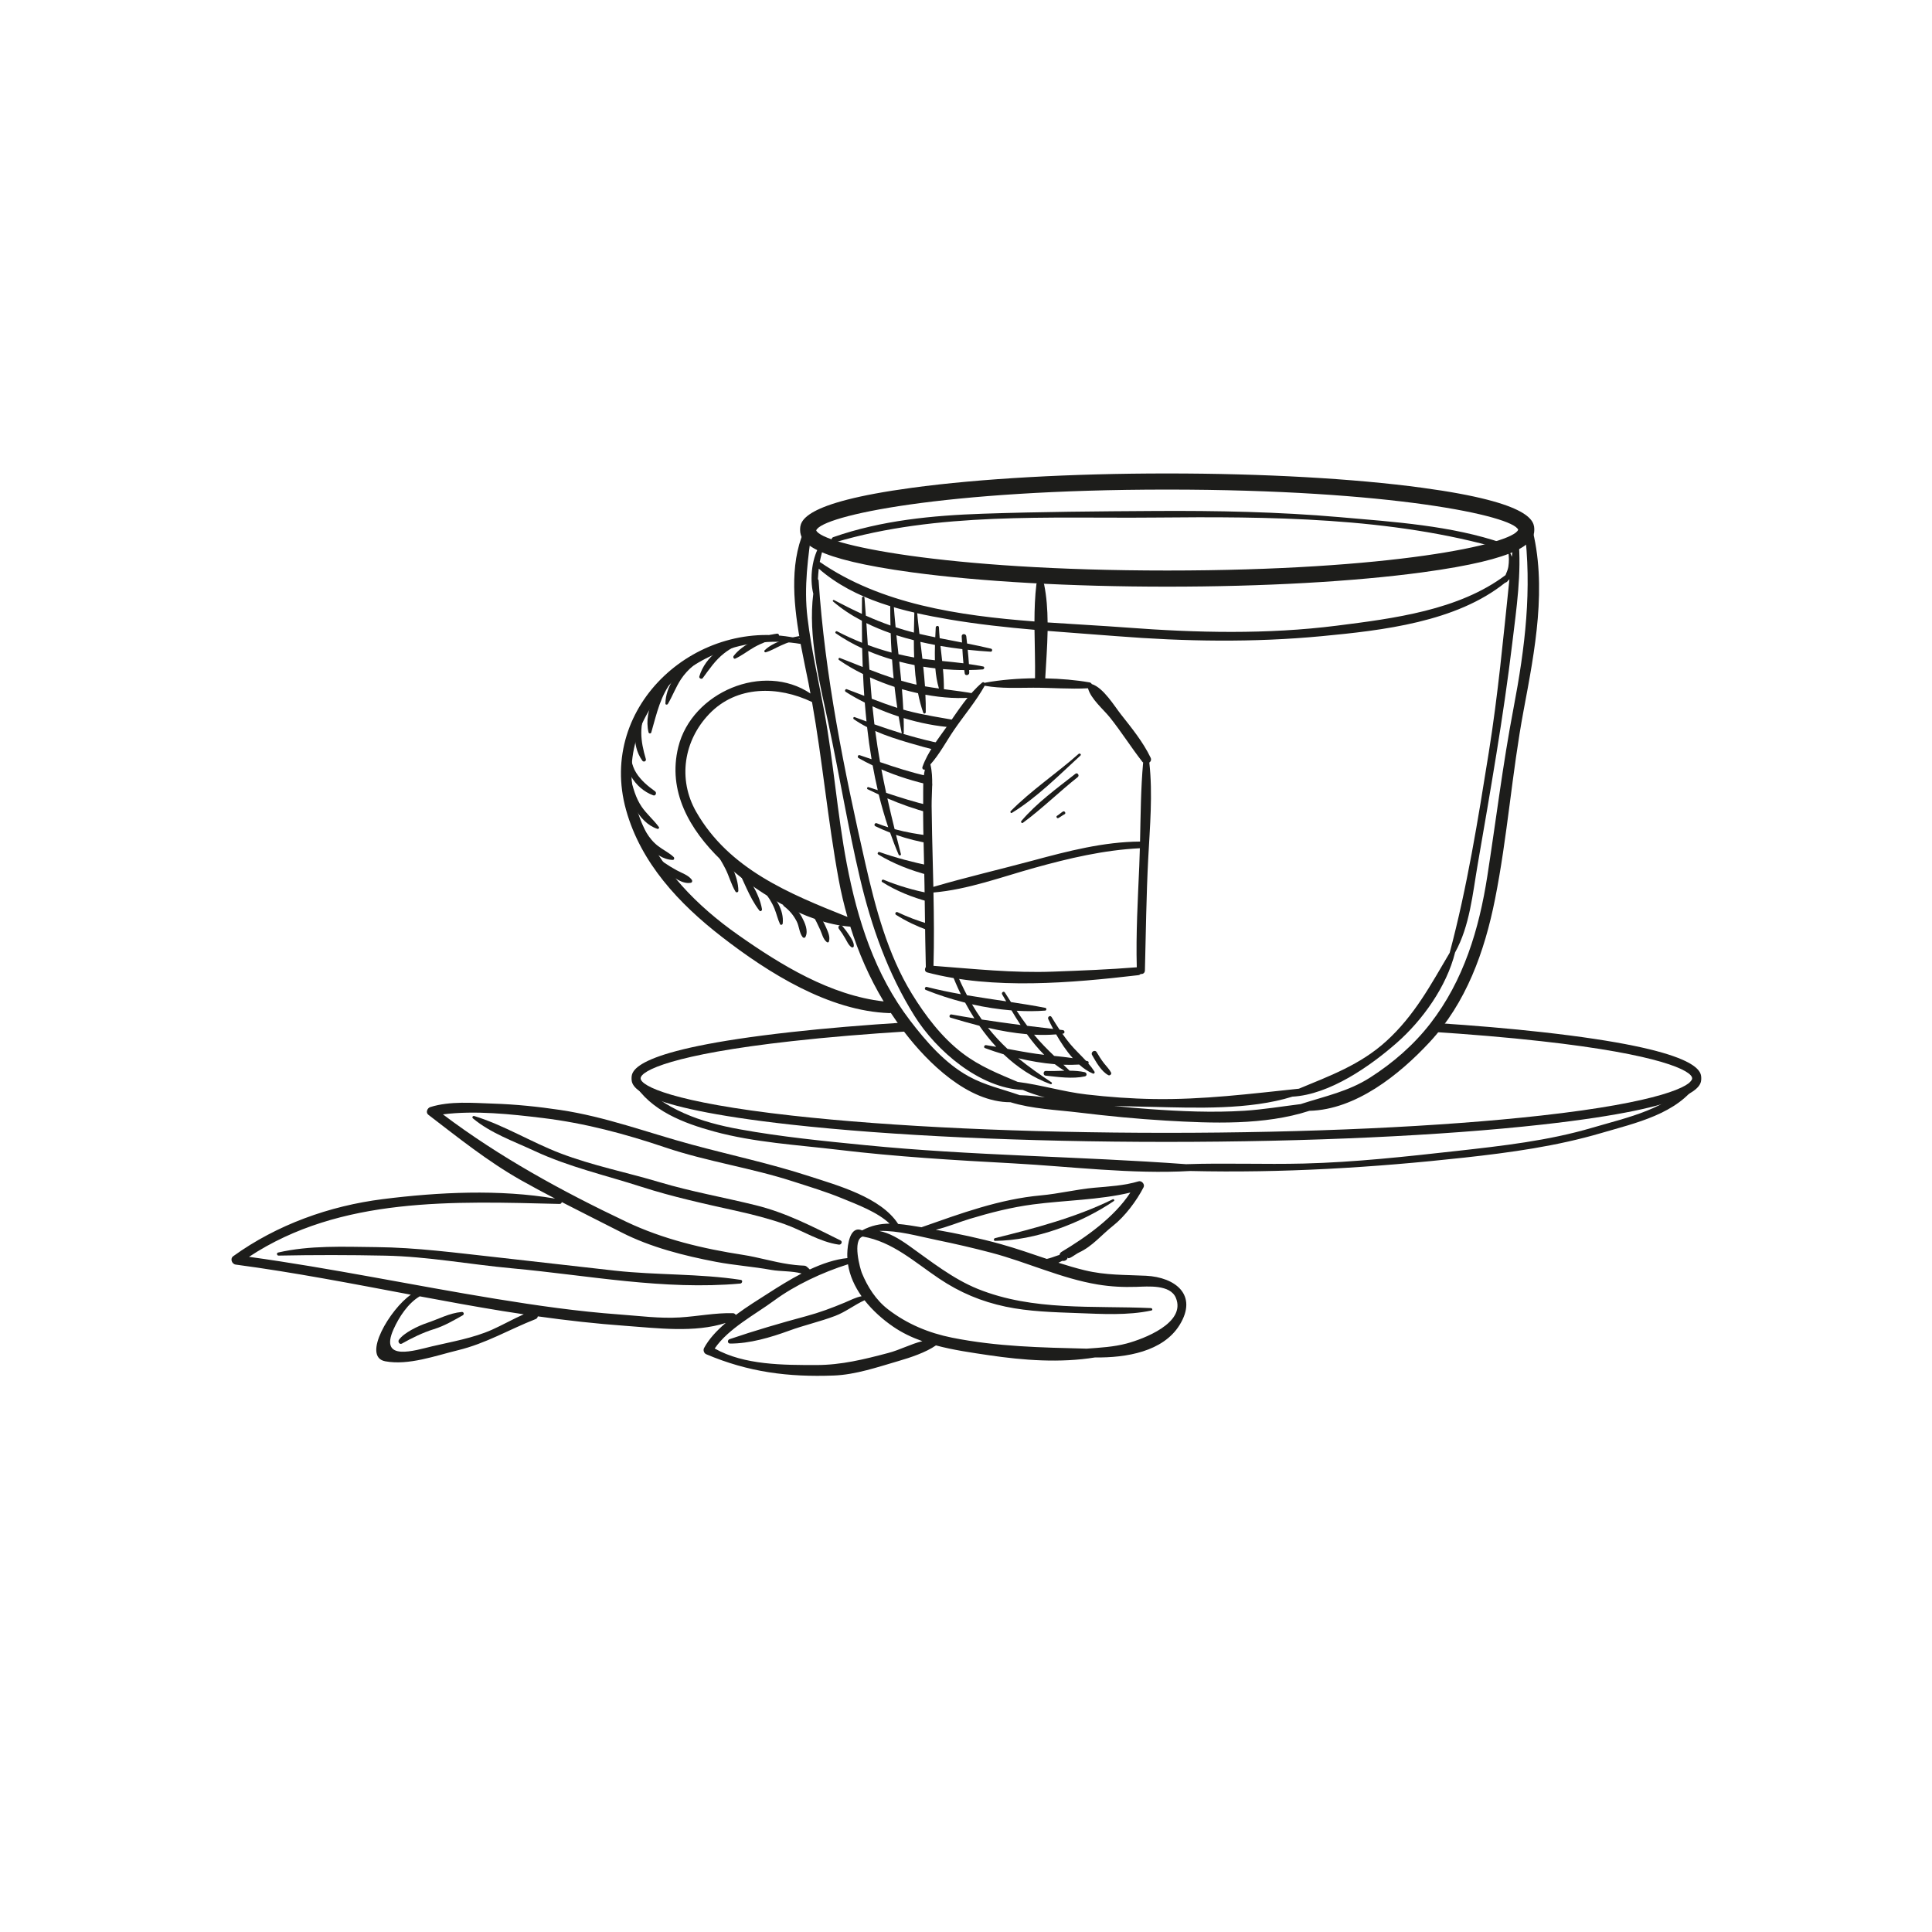 <svg version="1.0" preserveAspectRatio="xMidYMid meet" height="500" viewBox="0 0 375 375" zoomAndPan="magnify" width="500" xmlns:xlink="http://www.w3.org/1999/xlink" xmlns="http://www.w3.org/2000/svg"><defs><clipPath id="33afcbb8b1"><path clip-rule="nonzero" d="M 44.555 214 L 231 214 L 231 267.398 L 44.555 267.398 Z M 44.555 214"></path></clipPath><clipPath id="b28f25368f"><path clip-rule="nonzero" d="M 155 91.898 L 298 91.898 L 298 114 L 155 114 Z M 155 91.898"></path></clipPath><clipPath id="8803e6acf2"><path clip-rule="nonzero" d="M 122 198 L 330.305 198 L 330.305 222 L 122 222 Z M 122 198"></path></clipPath></defs><g clip-path="url(#33afcbb8b1)"><path fill-rule="nonzero" fill-opacity="1" d="M 222.457 247.625 C 218.328 247.418 214.664 247.559 210.523 246.555 C 208.812 246.141 207.129 245.637 205.441 245.098 C 205.691 244.973 205.949 244.844 206.199 244.727 C 206.645 244.828 207.211 244.559 207.25 244.012 C 207.199 244.738 208.758 243.422 209.422 243.117 C 212.035 241.914 213.805 239.684 216.02 237.938 C 218.336 236.121 220.641 233.047 221.973 230.434 C 222.258 229.871 221.594 229.117 221.004 229.293 C 218.238 230.125 215.266 230.289 212.398 230.539 C 208.941 230.848 205.527 231.707 202.047 232.023 C 193.992 232.75 186.469 235.539 178.918 238.188 C 178.898 238.195 178.883 238.207 178.867 238.211 C 177.293 237.957 175.789 237.688 174.328 237.57 C 171.008 232.398 162.566 230.086 157.105 228.312 C 149.492 225.832 141.926 224.238 134.219 222.152 C 125.637 219.828 117.559 216.754 108.699 215.434 C 104.391 214.797 100.098 214.348 95.742 214.211 C 91.75 214.078 87.359 213.676 83.508 214.887 C 82.938 215.066 82.578 215.945 83.137 216.371 C 88.938 220.82 94.719 225.457 101.098 229.062 C 103.281 230.297 105.504 231.477 107.746 232.648 C 96.949 230.805 85.121 231.387 74.305 232.75 C 63.945 234.059 53.766 237.703 45.273 243.824 C 44.605 244.305 45 245.355 45.754 245.457 C 57.137 246.973 68.438 249.168 79.746 251.301 C 75.75 254.043 70.148 263.367 74.781 264.227 C 79.309 265.066 84.504 263.148 88.852 262.09 C 94.355 260.758 98.785 258.066 103.965 256.035 C 104.223 255.934 104.348 255.73 104.391 255.504 C 110.039 256.297 115.703 256.934 121.406 257.344 C 127.555 257.785 134.805 258.738 140.863 256.781 C 139.121 258.266 137.605 259.887 136.66 261.652 C 136.438 262.07 136.637 262.672 137.074 262.855 C 145.246 266.324 152.949 267.324 161.855 266.988 C 166.094 266.824 170.398 265.34 174.43 264.164 C 176.68 263.512 179.703 262.512 181.664 261.141 C 185.047 262.051 188.582 262.547 191.941 263.047 C 198.629 264.035 205.762 264.578 212.531 263.48 C 218.625 263.566 225.773 262.348 228.965 257.168 C 232.566 251.32 228.105 247.914 222.457 247.625 Z M 188.184 236.594 C 192.246 235.367 196.328 234.324 200.543 233.773 C 206.66 232.973 213.328 232.922 219.402 231.477 C 216.25 236.32 210.723 240.184 206.023 243 C 205.832 243.117 205.684 243.344 205.652 243.574 C 205.527 243.613 205.395 243.648 205.242 243.703 C 204.547 243.934 203.902 244.199 203.188 244.355 C 200.23 243.363 197.285 242.324 194.289 241.492 C 190.117 240.332 185.891 239.441 181.637 238.691 C 183.855 238.176 186.105 237.223 188.184 236.594 Z M 85.969 216.297 C 92.266 215.504 99.156 216.254 105.324 217 C 113.512 217.992 121.348 220.086 129.133 222.719 C 137.254 225.461 145.762 226.668 153.906 229.309 C 157.133 230.348 160.355 231.32 163.492 232.613 C 166.363 233.793 170.309 235.254 172.672 237.504 C 170.875 237.52 169.121 237.852 167.332 238.82 C 164.973 237.793 164.492 241.637 164.457 243.344 C 164.445 243.629 164.465 243.914 164.477 244.195 C 162.086 244.422 159.59 245.285 157.184 246.402 C 155.926 245.242 156.957 245.941 153.121 245.379 C 150.133 244.941 147.215 244.035 144.219 243.57 C 136.43 242.367 128.703 240.539 121.555 237.141 C 109.148 231.25 96.949 224.59 85.969 216.297 Z M 95.473 258.109 C 91.848 259.719 87.719 260.418 83.875 261.32 C 80.605 262.09 73.5 264.43 76.398 257.984 C 77.465 255.613 79.195 252.961 81.469 251.617 C 86.824 252.621 92.188 253.602 97.555 254.473 C 98.922 254.695 100.293 254.898 101.66 255.105 C 99.562 256.031 97.594 257.164 95.473 258.109 Z M 131.941 255.715 C 128.047 255.953 124.066 255.41 120.184 255.133 C 112.141 254.551 104.184 253.402 96.223 252.105 C 80.254 249.504 64.371 246.16 48.332 243.949 C 66.086 232.234 88.137 233.184 108.629 233.684 C 108.859 233.688 109.008 233.52 109.047 233.324 C 112.918 235.32 116.816 237.266 120.668 239.227 C 126.297 242.098 132.805 243.746 138.977 244.922 C 142.543 245.602 146.16 245.84 149.73 246.492 C 151.434 246.801 153.836 246.672 155.59 247.188 C 153.27 248.391 151.082 249.766 149.215 250.965 C 147.305 252.188 144.992 253.613 142.824 255.227 C 142.699 255.035 142.496 254.891 142.262 254.887 C 138.855 254.797 135.367 255.508 131.941 255.715 Z M 172.43 262.605 C 167.766 263.84 163.316 264.949 158.473 264.953 C 152.145 264.953 144.449 264.992 138.723 261.746 C 141.352 257.867 146.629 255.113 150.254 252.441 C 154.312 249.449 159.637 246.957 164.594 245.395 C 164.938 247.641 165.906 249.727 167.23 251.602 C 166.094 251.812 165.086 252.359 163.969 252.828 C 161.461 253.875 159.109 254.754 156.477 255.465 C 151.52 256.797 146.465 258.277 141.605 259.934 C 141.16 260.082 141.184 260.781 141.703 260.785 C 145.488 260.801 149.559 259.602 153.113 258.305 C 156.082 257.211 159.168 256.535 162.121 255.41 C 164.117 254.656 165.875 253.254 167.809 252.379 C 169.391 254.395 171.363 256.133 173.363 257.504 C 175.113 258.707 177.027 259.613 179.031 260.32 C 176.773 260.867 174.703 262.008 172.43 262.605 Z M 218.672 260.773 C 216.184 261.438 213.523 261.586 210.918 261.773 C 202.141 261.551 193.594 261.402 184.805 259.645 C 180.266 258.738 176.078 256.992 172.398 254.168 C 170.031 252.359 168.387 249.777 167.277 247.059 C 166.988 246.355 165.371 240.676 167.449 240.008 C 173.258 241.02 177.457 244.934 182.305 248.188 C 186.324 250.883 190.465 252.621 195.188 253.621 C 199.707 254.574 204.48 254.699 209.09 254.867 C 213.848 255.035 218.809 255.371 223.5 254.363 C 223.777 254.305 223.664 253.922 223.418 253.902 C 212.141 253.387 200.57 254.512 189.82 250.191 C 184.961 248.234 180.691 244.82 176.461 241.809 C 174.379 240.332 172.613 239.324 170.66 238.926 C 174.398 238.82 178.098 239.926 181.836 240.691 C 185.395 241.422 188.93 242.238 192.441 243.164 C 199.348 244.984 206.016 248.16 213.078 249.324 C 215.613 249.742 218.023 249.859 220.574 249.777 C 222.816 249.707 227.133 249.289 228.23 251.902 C 230.293 256.801 221.855 259.926 218.672 260.773 Z M 218.672 260.773" fill="#1d1d1b"></path></g><path fill-rule="nonzero" fill-opacity="1" d="M 215.992 232.781 C 208.828 236.305 200.844 238.418 193.129 240.324 C 192.848 240.391 192.828 240.859 193.148 240.852 C 200.941 240.785 209.785 237.473 216.207 233.117 C 216.398 232.988 216.188 232.684 215.992 232.781 Z M 215.992 232.781" fill="#1d1d1b"></path><path fill-rule="nonzero" fill-opacity="1" d="M 163.133 240.762 C 157.699 238.07 152.582 235.387 146.633 233.922 C 140.434 232.391 134.156 231.293 128.035 229.465 C 121.605 227.543 115.016 226.246 108.734 223.844 C 103.145 221.707 97.738 218.355 92.047 216.621 C 91.758 216.539 91.562 216.887 91.797 217.078 C 95.254 219.961 99.645 221.484 103.715 223.383 C 110.484 226.535 117.461 228.086 124.516 230.363 C 130.594 232.324 136.797 233.664 143.027 235.051 C 146.168 235.754 149.238 236.531 152.281 237.605 C 155.824 238.852 159.055 241.051 162.812 241.582 C 163.285 241.652 163.625 241 163.133 240.762 Z M 163.133 240.762" fill="#1d1d1b"></path><path fill-rule="nonzero" fill-opacity="1" d="M 143.789 248.422 C 135.719 247.188 127.473 247.527 119.359 246.633 C 111.695 245.793 104.047 244.875 96.387 244.035 C 88.527 243.18 80.898 242.137 72.969 242.062 C 66.688 241.996 60.129 241.695 53.973 243.117 C 53.629 243.199 53.738 243.719 54.07 243.711 C 60.961 243.57 67.836 243.578 74.727 243.719 C 83.074 243.887 91.184 245.43 99.473 246.188 C 114.176 247.539 128.859 250.469 143.691 249.137 C 144.07 249.102 144.227 248.488 143.789 248.422 Z M 143.789 248.422" fill="#1d1d1b"></path><path fill-rule="nonzero" fill-opacity="1" d="M 89.629 254.652 C 87.23 254.859 85.129 256.035 82.863 256.789 C 81.254 257.328 78.402 258.66 77.426 260.066 C 77.168 260.426 77.559 261.043 78.004 260.793 C 79.852 259.742 82.152 258.621 84.172 258.004 C 86.242 257.367 87.949 256.344 89.824 255.297 C 90.16 255.105 90.023 254.621 89.629 254.652 Z M 89.629 254.652" fill="#1d1d1b"></path><g clip-path="url(#b28f25368f)"><path fill-rule="nonzero" fill-opacity="1" d="M 226.551 113.871 C 207.867 113.871 190.297 112.887 177.066 111.098 C 157.773 108.488 155.301 105.34 155.301 102.883 C 155.301 101.309 155.301 97.617 177.066 94.672 C 190.297 92.883 207.871 91.898 226.551 91.898 C 245.23 91.898 262.809 92.883 276.035 94.672 C 297.805 97.617 297.805 101.309 297.805 102.883 C 297.805 105.34 295.332 108.488 276.035 111.098 C 262.809 112.887 245.234 113.871 226.551 113.871 Z M 226.551 95.027 C 183.176 95.027 159.496 100.105 158.426 102.949 C 159.492 105.664 183.168 110.738 226.551 110.738 C 269.934 110.738 293.609 105.664 294.68 102.82 C 293.609 100.105 269.93 95.027 226.551 95.027 Z M 226.551 95.027" fill="#1d1d1b"></path></g><path fill-rule="nonzero" fill-opacity="1" d="M 297.266 102.125 C 297.027 101.23 295.75 101.488 295.863 102.402 C 297.402 114.449 296.027 125.633 293.766 137.492 C 291.695 148.324 290.379 159.188 288.688 170.066 C 287.082 180.379 284.105 190.289 277.641 198.645 C 274.418 202.816 270.344 206.344 265.914 209.168 C 261.703 211.852 257.238 212.758 252.59 214.262 C 252.562 214.27 252.551 214.285 252.531 214.297 C 248.863 214.746 245.219 215.359 241.516 215.598 C 235.355 215.984 229.168 215.711 223.023 215.266 C 220.758 215.105 218.488 214.895 216.23 214.664 C 218.852 214.754 221.398 214.785 223.738 214.844 C 232.051 215.043 242.547 215.457 250.855 212.859 C 258.066 212.473 265.953 206.945 271.098 202.426 C 276.121 198.016 280.785 191.492 282.43 184.867 C 285.273 179.75 285.84 173.473 286.816 167.805 C 288.051 160.66 289.289 153.52 290.445 146.359 C 291.605 139.188 292.676 132 293.539 124.781 C 294.336 118.141 295.375 111.223 294.723 104.539 C 294.68 104.066 293.902 103.91 293.84 104.438 C 293.703 105.652 293.574 106.867 293.445 108.078 C 293.328 107.707 293.152 107.34 292.91 106.969 C 292.848 106.875 292.672 106.953 292.703 107.059 C 292.949 108.008 292.906 109.059 292.766 110.02 C 292.688 110.566 292.422 111.102 292.219 111.633 C 283.156 118.465 270.434 120.051 259.488 121.441 C 245.977 123.156 232.238 122.832 218.684 121.809 C 213.746 121.438 208.578 121.176 203.34 120.816 C 203.32 118.297 203.148 115.809 202.668 113.461 C 202.598 113.137 202.402 112.828 202.039 112.781 C 201.984 112.777 201.906 112.758 201.848 112.77 C 201.781 112.789 201.719 112.805 201.652 112.82 C 201.406 112.879 201.191 113.16 201.164 113.402 C 200.879 115.773 200.797 118.195 200.789 120.625 C 186.051 119.496 170.969 117.258 159.117 109.07 C 159.117 109.07 159.117 109.07 159.113 109.07 C 159.34 107.922 159.672 106.805 159.922 105.656 C 159.996 105.32 159.562 105.172 159.379 105.441 C 157.598 107.988 157.113 112.227 157.848 115.203 C 157.852 115.211 157.855 115.215 157.859 115.223 C 156.801 123.551 159.129 132.656 160.836 140.629 C 162.953 150.547 164.594 160.578 166.918 170.445 C 169.133 179.855 172.355 188.969 177.508 197.199 C 181.742 203.969 190.152 211.211 198.531 211.559 C 199.891 212.145 201.324 212.621 202.82 213.008 C 201.195 212.789 199.562 212.613 197.938 212.574 C 194.547 211.379 191.188 210.676 187.965 208.891 C 183.383 206.344 179.758 202.16 176.621 198.055 C 169.805 189.117 166.449 178.602 164.363 167.699 C 162.492 157.887 161.809 147.891 159.98 138.074 C 158.859 132.031 157.477 126.055 156.738 119.949 C 155.996 113.812 156.852 108.203 157.672 102.141 C 157.758 101.512 156.922 101.293 156.641 101.836 C 153.246 108.332 153.898 116.449 155.23 124.004 C 135.652 119.371 115.809 136.797 121.523 157.227 C 124.398 167.52 131.809 175.414 140.078 181.82 C 149.129 188.84 160.902 196.25 172.641 196.645 C 172.742 196.648 172.824 196.621 172.906 196.602 C 173.738 197.863 174.609 199.102 175.535 200.316 C 180.09 206.281 187.887 213.969 196.125 213.941 C 200.352 215.25 205.062 215.414 209.402 215.941 C 215.02 216.621 220.645 217.176 226.293 217.508 C 235.234 218.035 245.414 218.449 254.152 215.609 C 263.16 215.398 271.621 208.582 277.438 202.336 C 284.602 194.645 288.16 184.676 290.18 174.551 C 292.598 162.426 293.461 150.027 295.738 137.863 C 297.898 126.328 300.383 113.715 297.266 102.125 Z M 162.801 170.797 C 163.25 173.234 163.82 175.625 164.492 177.977 C 153.207 173.477 141.5 168.707 135.129 157.57 C 131.516 151.254 132.719 143.742 137.648 138.59 C 143.004 132.988 151.039 133.117 157.613 136.262 C 159.66 147.734 160.684 159.332 162.801 170.797 Z M 143.188 181.406 C 135.359 175.895 128.273 168.75 124.586 159.793 C 116.18 139.359 135.547 121.594 155.402 124.988 C 155.895 127.629 156.453 130.195 156.93 132.582 C 157.066 133.262 157.18 133.938 157.309 134.613 C 148.215 128.465 134.289 134.328 131.656 144.992 C 129.539 153.586 133.848 161.023 139.895 166.883 C 146.039 172.832 156.32 179.238 165.047 179.863 C 166.637 184.945 168.77 189.801 171.516 194.375 C 161.188 193.207 151.543 187.293 143.188 181.406 Z M 211.18 133.594 C 211.707 135.645 214.246 137.762 215.422 139.246 C 217.652 142.031 219.547 145.066 221.738 147.871 C 221.777 147.926 221.832 147.957 221.883 147.996 C 221.426 153.074 221.398 158.227 221.281 163.348 C 214.23 163.391 207.277 165.199 200.512 167.023 C 194.082 168.754 187.543 170.27 181.164 172.141 C 181.129 170.645 181.09 169.148 181.055 167.652 C 180.961 163.922 180.867 160.188 180.828 156.453 C 180.805 153.832 181.219 150.945 180.59 148.375 C 182.367 146.395 183.664 143.91 185.148 141.734 C 187.109 138.859 189.449 136.121 191.141 133.078 C 191.168 133.09 191.176 133.113 191.207 133.117 C 194.297 133.664 197.438 133.492 200.559 133.484 C 204.086 133.48 207.656 133.785 211.18 133.594 Z M 220.648 187.75 C 215.289 188.18 209.875 188.391 204.504 188.59 C 196.605 188.895 189.012 188.051 181.191 187.469 C 181.324 182.719 181.281 177.977 181.184 173.234 C 187.844 172.672 194.43 170.211 200.836 168.434 C 207.516 166.578 214.301 164.984 221.246 164.645 C 221.215 165.777 221.184 166.91 221.133 168.039 C 220.852 174.602 220.469 181.172 220.648 187.75 Z M 197.531 209.996 C 193.789 208.41 190.199 206.996 186.84 204.445 C 182.809 201.375 179.609 197.148 176.98 192.867 C 172.309 185.254 169.922 176.211 167.961 167.59 C 163.852 149.496 160.105 131.148 158.891 112.648 C 158.883 112.547 158.828 112.48 158.754 112.434 C 158.793 111.746 158.848 111.062 158.922 110.375 C 165.922 116.496 175.398 118.734 184.371 120.254 C 189.793 121.168 195.289 121.766 200.797 122.246 C 200.828 125.395 200.945 128.547 200.898 131.641 C 200.898 131.645 200.898 131.648 200.898 131.652 C 197.539 131.684 194.199 131.961 191.246 132.504 C 191.203 132.516 191.168 132.543 191.133 132.57 C 191.012 132.426 190.805 132.352 190.637 132.492 C 187.938 134.766 185.984 137.898 183.973 140.762 C 182.203 143.277 180.062 145.938 179.051 148.855 C 178.93 149.215 179.223 149.465 179.52 149.375 C 179.086 151.258 179.215 153.309 179.191 155.215 C 179.141 158.969 179.242 162.715 179.336 166.469 C 179.52 173.547 179.516 180.629 179.703 187.703 C 179.445 188.062 179.461 188.609 179.98 188.75 C 192.793 192.137 207.934 190.793 220.941 189.281 C 221.148 189.254 221.293 189.164 221.395 189.047 C 221.797 189.105 222.211 188.898 222.227 188.359 C 222.418 181.102 222.492 173.859 222.871 166.602 C 223.191 160.473 223.77 154.141 223.082 148.016 C 223.367 147.812 223.527 147.473 223.328 147.055 C 221.887 144.047 219.672 141.32 217.613 138.711 C 216.305 137.062 214.191 133.492 211.914 132.777 C 211.828 132.621 211.691 132.492 211.504 132.457 C 208.848 131.988 205.883 131.734 202.879 131.672 C 203.039 128.723 203.285 125.586 203.34 122.457 C 207.82 122.82 212.297 123.129 216.758 123.48 C 229.992 124.523 243.301 124.738 256.531 123.48 C 268.289 122.367 282.656 120.754 292.172 113.082 C 292.219 113.09 292.266 113.082 292.312 113.055 C 292.523 112.934 292.695 112.758 292.844 112.551 C 292.879 112.52 292.914 112.496 292.949 112.465 C 292.961 112.453 292.965 112.441 292.977 112.434 C 291.801 123.668 290.766 134.863 288.965 146.082 C 286.867 159.172 284.789 172.148 281.383 184.934 C 277.703 191.152 274.574 197.094 269.059 202.105 C 264.047 206.66 258.141 208.809 252.113 211.316 C 242.66 212.309 233.512 213.473 223.938 213.32 C 219.574 213.254 215.223 212.934 210.883 212.434 C 206.395 211.918 201.996 210.555 197.531 209.996 Z M 197.531 209.996" fill="#1d1d1b"></path><path fill-rule="nonzero" fill-opacity="1" d="M 291.734 105.449 C 281.723 102 270.527 101.297 260.043 100.379 C 248.129 99.34 236.152 99.109 224.199 99.18 C 213.078 99.246 201.918 99.336 190.805 99.711 C 180.992 100.047 171.066 100.996 161.758 104.254 C 161.109 104.48 161.434 105.453 162.09 105.262 C 181.977 99.359 203.562 100.645 224.102 100.457 C 246.195 100.246 270.035 100.352 291.402 106.555 C 292.121 106.766 292.441 105.695 291.734 105.449 Z M 291.734 105.449" fill="#1d1d1b"></path><g clip-path="url(#8803e6acf2)"><path fill-rule="nonzero" fill-opacity="1" d="M 299.277 200.332 C 293.059 199.641 286.168 199.051 278.789 198.566 C 278.395 199.164 277.945 199.727 277.441 200.242 C 285.258 200.742 292.543 201.355 299.082 202.086 C 322.262 204.66 328.445 207.84 328.445 209.309 C 328.445 210.777 322.262 213.953 299.082 216.535 C 279.676 218.695 253.863 219.883 226.398 219.883 C 198.938 219.883 173.121 218.695 153.711 216.535 C 130.531 213.953 124.348 210.777 124.348 209.309 C 124.348 207.84 130.531 204.66 153.711 202.086 C 160.629 201.312 168.371 200.668 176.699 200.156 C 176.324 199.617 176.004 199.047 175.719 198.453 C 167.691 198.961 160.215 199.586 153.516 200.332 C 122.586 203.777 122.586 207.941 122.586 209.309 C 122.586 210.676 122.586 214.84 153.516 218.285 C 172.988 220.449 198.871 221.641 226.398 221.641 C 253.922 221.641 279.809 220.449 299.277 218.285 C 330.211 214.84 330.211 210.676 330.211 209.309 C 330.211 207.941 330.211 203.777 299.277 200.332 Z M 299.277 200.332" fill="#1d1d1b"></path></g><path fill-rule="nonzero" fill-opacity="1" d="M 328.648 209.332 C 324.059 215.262 315.914 216.871 308.996 218.91 C 300.488 221.418 291.551 222.418 282.762 223.398 C 272.859 224.496 263.012 225.594 253.043 225.844 C 245.445 226.035 237.812 225.707 230.211 225.969 C 209.473 224.441 188.641 224.332 167.922 222.27 C 159.809 221.469 151.586 220.652 143.562 219.195 C 136.047 217.836 128.922 215.422 123.676 209.652 C 123.359 209.301 122.73 209.715 122.98 210.137 C 126.266 215.598 132.762 218.031 138.609 219.625 C 146.438 221.758 154.715 222.215 162.738 223.176 C 173.965 224.523 185.262 225.191 196.539 225.801 C 207.895 226.418 219.652 227.945 231.02 227.289 C 248.852 227.707 266.492 226.641 284.23 224.691 C 293.188 223.707 302.137 222.473 310.793 219.926 C 317.395 217.984 325.629 216.234 329.598 210.109 C 330.016 209.461 329.145 208.691 328.648 209.332 Z M 328.648 209.332" fill="#1d1d1b"></path><path fill-rule="nonzero" fill-opacity="1" d="M 180.75 163.766 C 180.703 163.395 180.668 163.016 180.648 162.637 C 180.617 162.496 180.566 162.359 180.539 162.219 C 178.227 161.941 175.934 161.562 173.645 160.938 C 173.152 158.945 172.68 156.957 172.238 154.961 C 174.805 156.066 177.535 157.043 180.316 157.77 C 180.367 157.305 180.441 156.848 180.535 156.391 C 177.648 155.727 174.82 154.82 172.004 153.895 C 171.676 152.383 171.371 150.867 171.082 149.34 C 174.168 150.668 177.523 151.707 180.926 152.461 C 180.883 151.91 180.879 151.359 180.898 150.809 C 180.586 150.746 180.27 150.691 179.957 150.621 C 176.84 149.934 173.828 148.953 170.824 147.926 C 170.461 145.93 170.152 143.918 169.887 141.891 C 171.992 142.816 174.215 143.531 176.41 144.176 C 178.234 144.711 180.129 145.242 182.043 145.711 C 182.254 145.234 182.5 144.777 182.77 144.332 C 182.188 144.211 181.609 144.094 181.035 143.965 C 179.094 143.523 177.191 143.008 175.316 142.445 C 175.371 142.418 175.422 142.375 175.422 142.293 C 175.438 141.32 175.422 140.352 175.398 139.379 C 178.539 140.336 181.789 140.969 184.945 141.199 C 185.281 140.742 185.652 140.309 186.059 139.906 C 182.707 139.297 179.34 138.816 176.027 137.934 C 175.793 137.871 175.562 137.797 175.328 137.734 C 175.266 136.414 175.18 135.09 175.066 133.77 C 176.102 134.07 177.145 134.328 178.191 134.559 C 178.445 135.852 178.777 137.125 179.207 138.344 C 179.312 138.625 179.684 138.496 179.688 138.23 C 179.703 137.109 179.676 135.977 179.621 134.84 C 183.016 135.465 186.391 135.672 189.438 135.32 C 189.793 135.273 189.82 134.758 189.465 134.688 C 187.383 134.301 185.297 134.043 183.211 133.766 C 183.215 132.477 183.152 131.176 183.027 129.875 C 184.422 129.992 185.805 130.059 187.168 130.059 C 187.195 130.285 187.215 130.508 187.254 130.73 C 187.344 131.234 188.141 131.074 188.129 130.586 C 188.129 130.406 188.113 130.23 188.113 130.051 C 189 130.039 189.887 130.004 190.75 129.934 C 191.055 129.906 191.176 129.434 190.832 129.363 C 189.914 129.176 188.992 129.027 188.066 128.898 C 188.012 127.969 187.926 127.039 187.832 126.121 C 189.355 126.281 190.848 126.406 192.289 126.492 C 192.629 126.512 192.68 125.984 192.359 125.906 C 190.812 125.535 189.262 125.215 187.711 124.902 C 187.656 124.441 187.605 123.973 187.555 123.508 C 187.5 122.934 186.629 122.941 186.664 123.523 C 186.684 123.922 186.707 124.316 186.727 124.711 C 185.281 124.43 183.84 124.16 182.395 123.875 C 182.332 123.168 182.277 122.469 182.246 121.77 C 182.223 121.363 181.641 121.418 181.625 121.809 C 181.598 122.422 181.566 123.059 181.535 123.699 C 180.512 123.488 179.484 123.273 178.461 123.035 C 178.266 121.395 178.082 119.762 177.941 118.152 C 177.918 117.855 177.492 117.863 177.488 118.16 C 177.453 119.656 177.41 121.211 177.387 122.785 C 177.336 122.77 177.285 122.762 177.234 122.746 C 176.078 122.457 174.953 122.109 173.84 121.746 C 173.684 120.152 173.539 118.559 173.434 116.969 C 173.406 116.543 172.797 116.637 172.797 117.039 C 172.785 118.484 172.805 119.949 172.84 121.41 C 171.219 120.84 169.629 120.195 168.062 119.5 C 167.98 118.34 167.891 117.184 167.793 116.023 C 167.766 115.715 167.316 115.762 167.312 116.066 C 167.305 117.086 167.293 118.117 167.293 119.152 C 165.469 118.316 163.672 117.414 161.879 116.473 C 161.711 116.383 161.555 116.629 161.699 116.746 C 163.375 118.191 165.266 119.426 167.293 120.492 C 167.293 121.902 167.305 123.324 167.324 124.758 C 165.684 124.102 164.062 123.367 162.484 122.543 C 162.254 122.422 162.004 122.77 162.219 122.922 C 163.809 124.023 165.527 124.992 167.344 125.836 C 167.371 127.039 167.406 128.25 167.453 129.461 C 165.98 128.871 164.508 128.281 163.016 127.711 C 162.777 127.625 162.656 127.969 162.848 128.102 C 164.254 129.082 165.828 130 167.516 130.832 C 167.578 132.242 167.648 133.652 167.75 135.062 C 166.629 134.629 165.508 134.195 164.379 133.777 C 164.074 133.664 163.883 134.113 164.145 134.281 C 165.305 135.023 166.555 135.723 167.855 136.371 C 167.953 137.598 168.062 138.82 168.191 140.039 C 167.422 139.766 166.652 139.48 165.887 139.191 C 165.637 139.098 165.535 139.461 165.723 139.598 C 166.551 140.172 167.41 140.68 168.301 141.137 C 168.535 143.227 168.824 145.305 169.172 147.363 C 168.402 147.102 167.629 146.84 166.855 146.578 C 166.52 146.465 166.363 146.98 166.645 147.141 C 167.523 147.641 168.441 148.117 169.387 148.57 C 169.676 150.18 170 151.777 170.371 153.363 C 169.77 153.168 169.172 152.973 168.57 152.785 C 168.336 152.715 168.18 153.082 168.406 153.191 C 169.105 153.535 169.832 153.879 170.562 154.215 C 171.098 156.375 171.707 158.496 172.402 160.574 C 171.664 160.344 170.926 160.09 170.184 159.797 C 169.805 159.648 169.543 160.188 169.91 160.371 C 170.844 160.824 171.801 161.238 172.77 161.613 C 173.281 163.062 173.82 164.492 174.426 165.887 C 174.543 166.148 174.941 166.055 174.863 165.766 C 174.547 164.523 174.23 163.281 173.918 162.047 C 176.125 162.824 178.422 163.387 180.75 163.766 Z M 186.797 125.996 C 186.852 126.918 186.906 127.832 187 128.742 C 185.629 128.574 184.25 128.434 182.871 128.297 C 182.766 127.32 182.652 126.348 182.547 125.379 C 183.973 125.625 185.395 125.828 186.797 125.996 Z M 181.551 129.73 C 181.66 131.082 181.875 132.395 182.246 133.637 C 181.344 133.508 180.445 133.375 179.543 133.215 C 179.453 131.953 179.336 130.68 179.203 129.41 C 179.98 129.535 180.77 129.633 181.551 129.73 Z M 181.48 125.18 C 181.453 126.16 181.438 127.156 181.465 128.152 C 180.652 128.062 179.844 127.969 179.035 127.863 C 178.914 126.77 178.781 125.68 178.648 124.59 C 179.59 124.809 180.535 125 181.48 125.18 Z M 177.516 129.094 C 177.594 130.379 177.723 131.645 177.906 132.891 C 177.785 132.867 177.656 132.844 177.527 132.812 C 176.648 132.613 175.785 132.375 174.926 132.129 C 174.809 130.891 174.684 129.656 174.547 128.418 C 175.527 128.68 176.516 128.898 177.516 129.094 Z M 177.379 124.266 C 177.375 125.383 177.395 126.5 177.438 127.617 C 176.41 127.441 175.398 127.223 174.395 126.984 C 174.258 125.758 174.121 124.523 173.988 123.301 C 175.105 123.656 176.238 123.977 177.379 124.266 Z M 168.164 120.945 C 169.668 121.691 171.254 122.34 172.883 122.914 C 172.918 124.16 172.977 125.41 173.055 126.66 C 171.488 126.246 169.953 125.754 168.441 125.188 C 168.348 123.77 168.254 122.359 168.164 120.945 Z M 168.516 126.363 C 170.008 127.004 171.566 127.547 173.148 128.02 C 173.23 129.238 173.336 130.453 173.457 131.672 C 171.871 131.152 170.309 130.578 168.758 129.973 C 168.676 128.77 168.594 127.566 168.516 126.363 Z M 168.863 131.477 C 170.387 132.168 171.988 132.785 173.629 133.324 C 173.781 134.684 173.965 136.047 174.168 137.395 C 172.488 136.867 170.844 136.258 169.203 135.625 C 169.078 134.242 168.965 132.859 168.863 131.477 Z M 169.34 137.09 C 170.973 137.836 172.68 138.504 174.43 139.074 C 174.613 140.16 174.809 141.242 175.027 142.312 C 175.031 142.336 175.047 142.344 175.059 142.363 C 173.266 141.812 171.492 141.219 169.723 140.598 C 169.582 139.426 169.453 138.258 169.34 137.09 Z M 169.34 137.09" fill="#1d1d1b"></path><path fill-rule="nonzero" fill-opacity="1" d="M 180.473 168.047 C 177.227 167.363 173.992 166.539 170.715 165.383 C 170.434 165.285 170.207 165.691 170.465 165.855 C 173.387 167.637 176.793 168.973 180.344 169.891 C 180.344 169.27 180.375 168.656 180.473 168.047 Z M 180.473 168.047" fill="#1d1d1b"></path><path fill-rule="nonzero" fill-opacity="1" d="M 180.352 173.871 C 180.367 173.719 180.367 173.566 180.375 173.414 C 177.402 172.793 174.449 171.98 171.484 170.75 C 171.215 170.641 170.984 171.047 171.234 171.203 C 173.996 172.953 177.066 174.176 180.258 175.027 C 180.289 174.641 180.316 174.262 180.352 173.871 Z M 180.352 173.871" fill="#1d1d1b"></path><path fill-rule="nonzero" fill-opacity="1" d="M 180.027 179.281 C 178.051 178.684 176.109 177.965 174.223 177.059 C 173.875 176.895 173.602 177.363 173.926 177.574 C 175.898 178.82 177.934 179.777 180.012 180.531 C 180.016 180.113 180.02 179.695 180.027 179.281 Z M 180.027 179.281" fill="#1d1d1b"></path><path fill-rule="nonzero" fill-opacity="1" d="M 212.43 207.984 C 212.082 207.434 211.676 206.914 211.238 206.41 C 211.379 206.281 211.32 206.027 211.109 205.973 C 211 205.941 210.895 205.926 210.789 205.898 C 209.766 204.785 208.629 203.738 207.695 202.613 C 207.172 201.98 206.68 201.316 206.203 200.641 C 206.25 200.633 206.297 200.633 206.344 200.629 C 206.746 200.574 206.68 199.988 206.305 199.945 C 206.09 199.922 205.883 199.895 205.664 199.867 C 205.121 199.059 204.605 198.234 204.109 197.406 C 203.848 196.977 203.266 197.383 203.469 197.812 C 203.746 198.406 204.07 199.055 204.422 199.719 C 202.738 199.52 201.051 199.32 199.379 199.109 C 198.668 198.156 197.992 197.18 197.332 196.188 C 199.215 196.297 201.078 196.297 202.883 196.156 C 203.148 196.137 203.18 195.676 202.914 195.629 C 200.684 195.191 198.453 194.84 196.223 194.5 C 195.824 193.883 195.43 193.262 195.043 192.641 C 194.82 192.293 194.32 192.652 194.516 193.004 C 194.77 193.445 195.031 193.898 195.301 194.359 C 192.762 193.977 190.227 193.609 187.695 193.18 C 186.941 191.754 186.262 190.281 185.617 188.797 C 185.277 188.754 184.941 188.695 184.617 188.621 C 185.176 190.078 185.789 191.535 186.492 192.973 C 184.289 192.578 182.082 192.125 179.887 191.562 C 179.547 191.473 179.359 192.008 179.684 192.141 C 182.094 193.113 184.68 193.949 187.336 194.617 C 187.891 195.648 188.492 196.668 189.129 197.664 C 187.645 197.422 186.16 197.18 184.668 196.902 C 184.312 196.844 184.133 197.414 184.488 197.523 C 186.301 198.07 188.18 198.609 190.09 199.098 C 191.102 200.535 192.188 201.918 193.371 203.195 C 192.711 203.078 192.051 202.957 191.391 202.859 C 191.062 202.805 190.844 203.309 191.188 203.434 C 192.336 203.863 193.547 204.27 194.809 204.641 C 197.445 207.152 200.473 209.176 203.914 210.434 C 204.129 210.512 204.281 210.207 204.09 210.078 C 201.805 208.559 199.652 207.051 197.641 205.398 C 199.973 205.957 202.383 206.367 204.746 206.562 C 205.34 207.023 205.953 207.449 206.598 207.824 C 205.375 207.855 204.148 207.918 202.988 207.867 C 202.469 207.848 202.418 208.727 202.934 208.781 C 205.367 209.035 208.152 209.453 210.566 208.926 C 211.051 208.824 210.977 208.211 210.535 208.109 C 209.598 207.895 208.613 207.828 207.609 207.82 C 207.211 207.43 206.809 207.043 206.406 206.664 C 207.445 206.703 208.469 206.691 209.465 206.629 C 210.293 207.371 211.184 207.977 212.125 208.375 C 212.375 208.48 212.559 208.191 212.43 207.984 Z M 188.664 194.938 C 191.195 195.512 193.773 195.91 196.332 196.117 C 196.891 197.059 197.48 198.008 198.098 198.949 C 195.586 198.621 193.078 198.277 190.562 197.891 C 189.891 196.938 189.258 195.949 188.664 194.938 Z M 201.16 204.547 C 199.281 204.277 197.418 203.93 195.551 203.586 C 194.223 202.348 192.969 200.992 191.777 199.504 C 194.27 200.078 196.801 200.52 199.328 200.738 C 200.359 202.168 201.469 203.527 202.68 204.742 C 202.172 204.684 201.664 204.625 201.16 204.547 Z M 204.613 204.949 C 203.281 203.676 201.984 202.379 200.789 200.926 C 200.762 200.898 200.738 200.863 200.719 200.832 C 202.152 200.902 203.586 200.891 205 200.773 C 205.906 202.363 206.988 204 208.23 205.387 C 207.031 205.203 205.82 205.074 204.613 204.949 Z M 204.613 204.949" fill="#1d1d1b"></path><path fill-rule="nonzero" fill-opacity="1" d="M 215.66 208.191 C 215.328 207.531 214.766 206.992 214.312 206.414 C 213.77 205.719 213.297 204.977 212.859 204.223 C 212.52 203.641 211.633 204.199 211.973 204.781 C 212.738 206.105 213.73 207.941 215.121 208.688 C 215.406 208.836 215.812 208.504 215.66 208.191 Z M 215.66 208.191" fill="#1d1d1b"></path><path fill-rule="nonzero" fill-opacity="1" d="M 155.078 123.469 C 152.859 123.902 150.062 124.602 148.41 126.23 C 148.246 126.391 148.426 126.668 148.637 126.605 C 149.672 126.309 150.613 125.723 151.594 125.285 C 152.754 124.766 153.965 124.32 155.172 123.934 C 155.43 123.855 155.348 123.414 155.078 123.469 Z M 155.078 123.469" fill="#1d1d1b"></path><path fill-rule="nonzero" fill-opacity="1" d="M 150.824 122.992 C 147.977 123.352 144.148 125 142.398 127.324 C 142.238 127.547 142.418 127.969 142.73 127.832 C 144.051 127.223 145.219 126.273 146.496 125.566 C 147.938 124.77 149.496 124.254 151.016 123.633 C 151.379 123.48 151.195 122.941 150.824 122.992 Z M 150.824 122.992" fill="#1d1d1b"></path><path fill-rule="nonzero" fill-opacity="1" d="M 144.504 123.953 C 140.676 124.723 136.898 127.422 135.738 131.293 C 135.629 131.648 136.184 131.922 136.402 131.621 C 137.699 129.863 138.832 128.141 140.57 126.793 C 141.801 125.828 143.219 125.117 144.68 124.586 C 145.027 124.457 144.879 123.879 144.504 123.953 Z M 144.504 123.953" fill="#1d1d1b"></path><path fill-rule="nonzero" fill-opacity="1" d="M 137.41 126.699 C 135.305 127.305 133.215 128.707 131.664 130.527 C 131.602 130.301 131.32 130.137 131.082 130.336 C 127.793 133.055 124.836 137.695 125.879 142.141 C 125.938 142.398 126.328 142.449 126.41 142.172 C 127.508 138.359 128.191 134.988 130.625 131.938 C 129.734 133.359 129.18 134.941 129.156 136.555 C 129.156 136.836 129.523 136.82 129.633 136.637 C 130.555 135.066 131.172 133.367 132.176 131.84 C 133.492 129.84 135.473 128.32 137.57 127.207 C 137.824 127.066 137.723 126.609 137.41 126.699 Z M 137.41 126.699" fill="#1d1d1b"></path><path fill-rule="nonzero" fill-opacity="1" d="M 125.129 136.902 C 123.164 140.082 122.355 144.402 124.676 147.648 C 124.922 147.996 125.48 147.754 125.359 147.332 C 124.305 143.777 123.953 140.723 125.676 137.238 C 125.832 136.914 125.32 136.59 125.129 136.902 Z M 125.129 136.902" fill="#1d1d1b"></path><path fill-rule="nonzero" fill-opacity="1" d="M 127.141 153.586 C 125.723 152.566 124.43 151.496 123.488 150.008 C 122.543 148.516 122.402 146.797 122.203 145.086 C 122.172 144.801 121.73 144.805 121.66 145.066 C 120.637 148.914 123.148 153.035 126.785 154.371 C 127.273 154.555 127.52 153.859 127.141 153.586 Z M 127.141 153.586" fill="#1d1d1b"></path><path fill-rule="nonzero" fill-opacity="1" d="M 127.883 160.523 C 126.871 159.129 125.539 158.031 124.559 156.605 C 123.352 154.848 122.867 152.859 122.348 150.824 C 122.285 150.605 121.918 150.609 121.891 150.844 C 121.484 154.488 123.863 159.656 127.578 160.875 C 127.785 160.945 128.035 160.734 127.883 160.523 Z M 127.883 160.523" fill="#1d1d1b"></path><path fill-rule="nonzero" fill-opacity="1" d="M 130.766 166.355 C 129.879 165.516 128.727 164.977 127.758 164.234 C 125.781 162.723 124.98 160.727 123.906 158.613 C 123.777 158.363 123.375 158.449 123.371 158.734 C 123.34 162.094 127.02 166.855 130.582 166.91 C 130.879 166.914 130.941 166.527 130.766 166.355 Z M 130.766 166.355" fill="#1d1d1b"></path><path fill-rule="nonzero" fill-opacity="1" d="M 134.27 170.754 C 133.582 169.836 132.297 169.445 131.312 168.906 C 129.73 168.039 128.102 166.945 126.73 165.758 C 126.449 165.516 126.016 165.938 126.27 166.219 C 127.312 167.391 128.34 168.504 129.609 169.453 C 130.797 170.344 132.527 171.656 134.09 171.344 C 134.375 171.289 134.422 170.953 134.27 170.754 Z M 134.27 170.754" fill="#1d1d1b"></path><path fill-rule="nonzero" fill-opacity="1" d="M 139.141 164.629 C 138.91 164.465 138.609 164.758 138.742 165 C 139.418 166.223 140.172 167.383 140.805 168.637 C 141.535 170.078 141.918 171.676 142.762 173.062 C 142.914 173.312 143.312 173.203 143.312 172.906 C 143.32 170.074 141.43 166.324 139.141 164.629 Z M 139.141 164.629" fill="#1d1d1b"></path><path fill-rule="nonzero" fill-opacity="1" d="M 143.277 167.574 C 143.043 167.25 142.566 167.562 142.758 167.914 C 144.316 170.762 145.395 174.199 147.41 176.758 C 147.613 177.016 147.949 176.723 147.902 176.469 C 147.363 173.289 145.133 170.145 143.277 167.574 Z M 143.277 167.574" fill="#1d1d1b"></path><path fill-rule="nonzero" fill-opacity="1" d="M 148.535 172.48 C 148.273 172.285 147.973 172.676 148.176 172.91 C 149.066 173.945 149.805 175.098 150.324 176.363 C 150.727 177.352 150.945 178.391 151.395 179.359 C 151.52 179.633 151.898 179.504 151.926 179.238 C 152.195 176.656 150.535 173.98 148.535 172.48 Z M 148.535 172.48" fill="#1d1d1b"></path><path fill-rule="nonzero" fill-opacity="1" d="M 155.617 177.957 C 154.977 176.766 153.828 175.766 152.586 175.246 C 152.199 175.086 151.789 175.598 152.152 175.879 C 153.25 176.723 153.992 177.609 154.629 178.824 C 155.133 179.801 155.121 181.027 155.789 181.898 C 155.941 182.09 156.227 182.074 156.336 181.855 C 156.961 180.66 156.199 179.043 155.617 177.957 Z M 155.617 177.957" fill="#1d1d1b"></path><path fill-rule="nonzero" fill-opacity="1" d="M 160.352 180.047 C 159.898 178.988 159.273 177.992 158.605 177.047 C 158.227 176.512 157.367 177.004 157.719 177.582 C 158.281 178.508 158.754 179.473 159.199 180.461 C 159.562 181.273 159.758 182.309 160.496 182.867 C 160.617 182.957 160.828 182.938 160.883 182.777 C 161.188 181.848 160.719 180.906 160.352 180.047 Z M 160.352 180.047" fill="#1d1d1b"></path><path fill-rule="nonzero" fill-opacity="1" d="M 164.953 181.703 C 164.5 180.996 164.004 180.328 163.461 179.695 C 163.09 179.266 162.496 179.863 162.832 180.293 C 163.289 180.879 163.695 181.5 164.062 182.148 C 164.395 182.719 164.715 183.496 165.293 183.863 C 165.469 183.973 165.703 183.855 165.723 183.652 C 165.773 182.969 165.305 182.254 164.953 181.703 Z M 164.953 181.703" fill="#1d1d1b"></path><path fill-rule="nonzero" fill-opacity="1" d="M 209.355 146.332 C 205.094 150.113 200.164 153.398 196.172 157.441 C 196.02 157.594 196.195 157.902 196.402 157.781 C 201.238 154.828 205.562 150.465 209.719 146.645 C 209.949 146.434 209.582 146.129 209.355 146.332 Z M 209.355 146.332" fill="#1d1d1b"></path><path fill-rule="nonzero" fill-opacity="1" d="M 208.738 150.191 C 205.152 153.012 201.215 155.855 198.246 159.352 C 198.078 159.547 198.32 159.867 198.547 159.707 C 202.25 156.98 205.582 153.695 209.191 150.832 C 209.582 150.516 209.137 149.879 208.738 150.191 Z M 208.738 150.191" fill="#1d1d1b"></path><path fill-rule="nonzero" fill-opacity="1" d="M 206.312 157.523 C 205.91 157.766 205.578 158.109 205.168 158.348 C 204.918 158.492 205.16 158.914 205.414 158.789 C 205.84 158.574 206.203 158.258 206.633 158.043 C 206.977 157.867 206.652 157.324 206.312 157.523 Z M 206.312 157.523" fill="#1d1d1b"></path></svg>